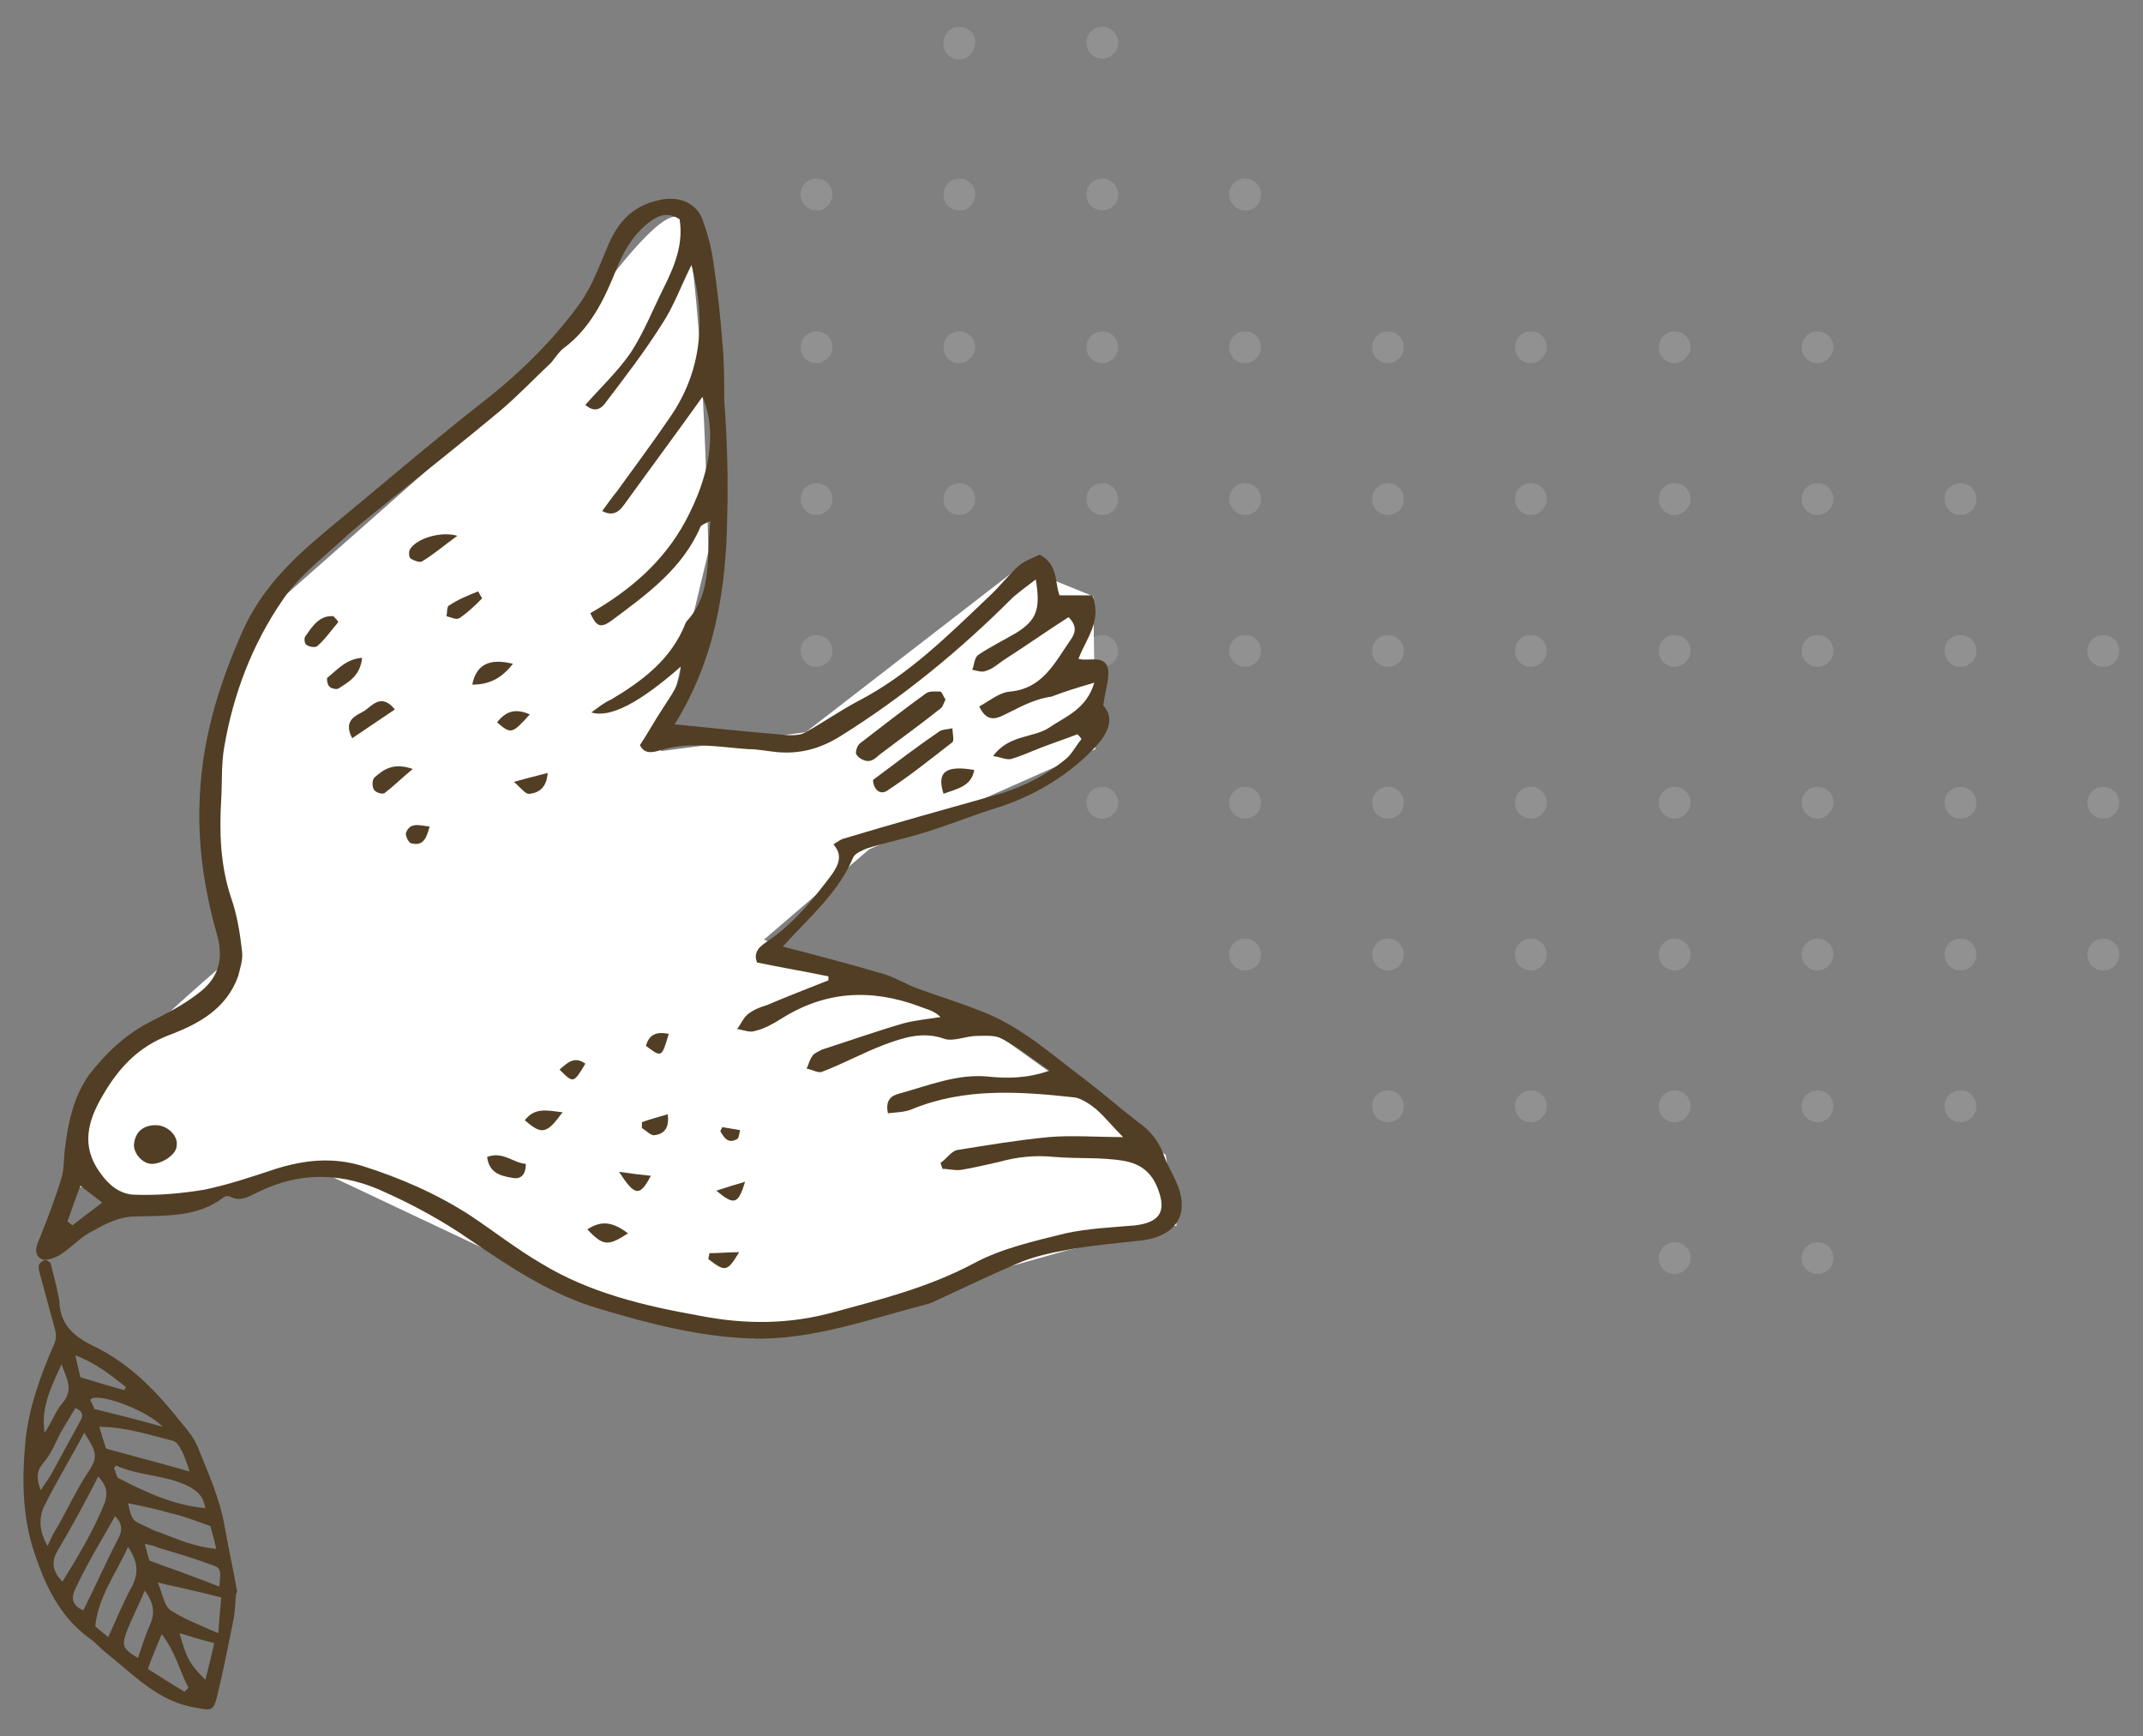 <?xml version="1.0" encoding="utf-8"?>
<!-- Generator: Adobe Illustrator 27.9.1, SVG Export Plug-In . SVG Version: 6.00 Build 0)  -->
<svg version="1.1" id="レイヤー_1" xmlns="http://www.w3.org/2000/svg" xmlns:xlink="http://www.w3.org/1999/xlink" x="0px"
	 y="0px" viewBox="0 0 216 175" style="enable-background:new 0 0 216 175;" xml:space="preserve">
<rect x="0" y="0" width="216" height="175" fill="#808080" stroke="none"/>
<style type="text/css">
	.st0{fill:#919191;}
	.st1{fill:#FFFFFF;}
	.st2{fill:#513E24;}
</style>
<g>
	<path class="st0" d="M170.4,126.8c0-0.9-0.7-1.6-1.6-1.6c-0.9,0-1.6,0.7-1.6,1.6c0,0.9,0.7,1.6,1.6,1.6
		C169.6,128.4,170.4,127.7,170.4,126.8z"/>
	<path class="st0" d="M184.8,126.8c0-0.9-0.7-1.6-1.6-1.6c-0.9,0-1.6,0.7-1.6,1.6c0,0.9,0.7,1.6,1.6,1.6
		C184,128.4,184.8,127.7,184.8,126.8z"/>
	<path class="st0" d="M141.5,111.5c0-0.9-0.7-1.6-1.6-1.6s-1.6,0.7-1.6,1.6c0,0.9,0.7,1.6,1.6,1.6S141.5,112.4,141.5,111.5z"/>
	<path class="st0" d="M155.9,111.5c0-0.9-0.7-1.6-1.6-1.6c-0.9,0-1.6,0.7-1.6,1.6c0,0.9,0.7,1.6,1.6,1.6
		C155.2,113.1,155.9,112.4,155.9,111.5z"/>
	<path class="st0" d="M170.4,111.5c0-0.9-0.7-1.6-1.6-1.6c-0.9,0-1.6,0.7-1.6,1.6c0,0.9,0.7,1.6,1.6,1.6
		C169.6,113.1,170.4,112.4,170.4,111.5z"/>
	<path class="st0" d="M184.8,111.5c0-0.9-0.7-1.6-1.6-1.6c-0.9,0-1.6,0.7-1.6,1.6c0,0.9,0.7,1.6,1.6,1.6
		C184,113.1,184.8,112.4,184.8,111.5z"/>
	<path class="st0" d="M199.2,111.5c0-0.9-0.7-1.6-1.6-1.6c-0.9,0-1.6,0.7-1.6,1.6c0,0.9,0.7,1.6,1.6,1.6
		C198.5,113.1,199.2,112.4,199.2,111.5z"/>
	<path class="st0" d="M127.1,96.2c0-0.9-0.7-1.6-1.6-1.6c-0.9,0-1.6,0.7-1.6,1.6s0.7,1.6,1.6,1.6C126.4,97.8,127.1,97.1,127.1,96.2z
		"/>
	<circle class="st0" cx="139.9" cy="96.2" r="1.6"/>
	<path class="st0" d="M155.9,96.2c0-0.9-0.7-1.6-1.6-1.6c-0.9,0-1.6,0.7-1.6,1.6s0.7,1.6,1.6,1.6C155.2,97.8,155.9,97.1,155.9,96.2z
		"/>
	<path class="st0" d="M170.4,96.2c0-0.9-0.7-1.6-1.6-1.6c-0.9,0-1.6,0.7-1.6,1.6s0.7,1.6,1.6,1.6C169.6,97.8,170.4,97.1,170.4,96.2z
		"/>
	<path class="st0" d="M184.8,96.2c0-0.9-0.7-1.6-1.6-1.6c-0.9,0-1.6,0.7-1.6,1.6s0.7,1.6,1.6,1.6C184,97.8,184.8,97.1,184.8,96.2z"
		/>
	<path class="st0" d="M199.2,96.2c0-0.9-0.7-1.6-1.6-1.6c-0.9,0-1.6,0.7-1.6,1.6s0.7,1.6,1.6,1.6C198.5,97.8,199.2,97.1,199.2,96.2z
		"/>
	<path class="st0" d="M213.6,96.2c0-0.9-0.7-1.6-1.6-1.6c-0.9,0-1.6,0.7-1.6,1.6s0.7,1.6,1.6,1.6C212.9,97.8,213.6,97.1,213.6,96.2z
		"/>
	<path class="st0" d="M83.9,80.9c0-0.9-0.7-1.6-1.6-1.6c-0.9,0-1.6,0.7-1.6,1.6c0,0.9,0.7,1.6,1.6,1.6
		C83.1,82.5,83.9,81.8,83.9,80.9z"/>
	<path class="st0" d="M98.3,80.9c0-0.9-0.7-1.6-1.6-1.6c-0.9,0-1.6,0.7-1.6,1.6c0,0.9,0.7,1.6,1.6,1.6
		C97.5,82.5,98.3,81.8,98.3,80.9z"/>
	<path class="st0" d="M112.7,80.9c0-0.9-0.7-1.6-1.6-1.6s-1.6,0.7-1.6,1.6c0,0.9,0.7,1.6,1.6,1.6S112.7,81.8,112.7,80.9z"/>
	<path class="st0" d="M127.1,80.9c0-0.9-0.7-1.6-1.6-1.6c-0.9,0-1.6,0.7-1.6,1.6c0,0.9,0.7,1.6,1.6,1.6
		C126.4,82.5,127.1,81.8,127.1,80.9z"/>
	<path class="st0" d="M141.5,80.9c0-0.9-0.7-1.6-1.6-1.6s-1.6,0.7-1.6,1.6c0,0.9,0.7,1.6,1.6,1.6S141.5,81.8,141.5,80.9z"/>
	<path class="st0" d="M155.9,80.9c0-0.9-0.7-1.6-1.6-1.6c-0.9,0-1.6,0.7-1.6,1.6c0,0.9,0.7,1.6,1.6,1.6
		C155.2,82.5,155.9,81.8,155.9,80.9z"/>
	<path class="st0" d="M170.4,80.9c0-0.9-0.7-1.6-1.6-1.6c-0.9,0-1.6,0.7-1.6,1.6c0,0.9,0.7,1.6,1.6,1.6
		C169.6,82.5,170.4,81.8,170.4,80.9z"/>
	<path class="st0" d="M184.8,80.9c0-0.9-0.7-1.6-1.6-1.6c-0.9,0-1.6,0.7-1.6,1.6c0,0.9,0.7,1.6,1.6,1.6
		C184,82.5,184.8,81.8,184.8,80.9z"/>
	<path class="st0" d="M199.2,80.9c0-0.9-0.7-1.6-1.6-1.6c-0.9,0-1.6,0.7-1.6,1.6c0,0.9,0.7,1.6,1.6,1.6
		C198.5,82.5,199.2,81.8,199.2,80.9z"/>
	<path class="st0" d="M213.6,80.9c0-0.9-0.7-1.6-1.6-1.6c-0.9,0-1.6,0.7-1.6,1.6c0,0.9,0.7,1.6,1.6,1.6
		C212.9,82.5,213.6,81.8,213.6,80.9z"/>
	<path class="st0" d="M69.4,65.6c0-0.9-0.7-1.6-1.6-1.6s-1.6,0.7-1.6,1.6s0.7,1.6,1.6,1.6S69.4,66.5,69.4,65.6z"/>
	<path class="st0" d="M83.9,65.6c0-0.9-0.7-1.6-1.6-1.6c-0.9,0-1.6,0.7-1.6,1.6s0.7,1.6,1.6,1.6C83.1,67.2,83.9,66.5,83.9,65.6z"/>
	<path class="st0" d="M98.3,65.6c0-0.9-0.7-1.6-1.6-1.6c-0.9,0-1.6,0.7-1.6,1.6s0.7,1.6,1.6,1.6C97.5,67.2,98.3,66.5,98.3,65.6z"/>
	<path class="st0" d="M112.7,65.6c0-0.9-0.7-1.6-1.6-1.6s-1.6,0.7-1.6,1.6s0.7,1.6,1.6,1.6S112.7,66.5,112.7,65.6z"/>
	<path class="st0" d="M127.1,65.6c0-0.9-0.7-1.6-1.6-1.6c-0.9,0-1.6,0.7-1.6,1.6s0.7,1.6,1.6,1.6C126.4,67.2,127.1,66.5,127.1,65.6z
		"/>
	<path class="st0" d="M141.5,65.6c0-0.9-0.7-1.6-1.6-1.6s-1.6,0.7-1.6,1.6s0.7,1.6,1.6,1.6S141.5,66.5,141.5,65.6z"/>
	<path class="st0" d="M155.9,65.6c0-0.9-0.7-1.6-1.6-1.6c-0.9,0-1.6,0.7-1.6,1.6s0.7,1.6,1.6,1.6C155.2,67.2,155.9,66.5,155.9,65.6z
		"/>
	<path class="st0" d="M170.4,65.6c0-0.9-0.7-1.6-1.6-1.6c-0.9,0-1.6,0.7-1.6,1.6s0.7,1.6,1.6,1.6C169.6,67.2,170.4,66.5,170.4,65.6z
		"/>
	<path class="st0" d="M184.8,65.6c0-0.9-0.7-1.6-1.6-1.6c-0.9,0-1.6,0.7-1.6,1.6s0.7,1.6,1.6,1.6C184,67.2,184.8,66.5,184.8,65.6z"
		/>
	<path class="st0" d="M199.2,65.6c0-0.9-0.7-1.6-1.6-1.6c-0.9,0-1.6,0.7-1.6,1.6s0.7,1.6,1.6,1.6C198.5,67.2,199.2,66.5,199.2,65.6z
		"/>
	<path class="st0" d="M213.6,65.6c0-0.9-0.7-1.6-1.6-1.6c-0.9,0-1.6,0.7-1.6,1.6s0.7,1.6,1.6,1.6C212.9,67.2,213.6,66.5,213.6,65.6z
		"/>
	<path class="st0" d="M69.4,50.3c0-0.9-0.7-1.6-1.6-1.6s-1.6,0.7-1.6,1.6c0,0.9,0.7,1.6,1.6,1.6S69.4,51.2,69.4,50.3z"/>
	<path class="st0" d="M83.9,50.3c0-0.9-0.7-1.6-1.6-1.6c-0.9,0-1.6,0.7-1.6,1.6c0,0.9,0.7,1.6,1.6,1.6
		C83.1,51.9,83.9,51.2,83.9,50.3z"/>
	<path class="st0" d="M98.3,50.3c0-0.9-0.7-1.6-1.6-1.6c-0.9,0-1.6,0.7-1.6,1.6c0,0.9,0.7,1.6,1.6,1.6
		C97.5,51.9,98.3,51.2,98.3,50.3z"/>
	<path class="st0" d="M112.7,50.3c0-0.9-0.7-1.6-1.6-1.6s-1.6,0.7-1.6,1.6c0,0.9,0.7,1.6,1.6,1.6S112.7,51.2,112.7,50.3z"/>
	<path class="st0" d="M127.1,50.3c0-0.9-0.7-1.6-1.6-1.6c-0.9,0-1.6,0.7-1.6,1.6c0,0.9,0.7,1.6,1.6,1.6
		C126.4,51.9,127.1,51.2,127.1,50.3z"/>
	<path class="st0" d="M141.5,50.3c0-0.9-0.7-1.6-1.6-1.6s-1.6,0.7-1.6,1.6c0,0.9,0.7,1.6,1.6,1.6S141.5,51.2,141.5,50.3z"/>
	<path class="st0" d="M155.9,50.3c0-0.9-0.7-1.6-1.6-1.6c-0.9,0-1.6,0.7-1.6,1.6c0,0.9,0.7,1.6,1.6,1.6
		C155.2,51.9,155.9,51.2,155.9,50.3z"/>
	<path class="st0" d="M170.4,50.3c0-0.9-0.7-1.6-1.6-1.6c-0.9,0-1.6,0.7-1.6,1.6c0,0.9,0.7,1.6,1.6,1.6
		C169.6,51.9,170.4,51.2,170.4,50.3z"/>
	<path class="st0" d="M184.8,50.3c0-0.9-0.7-1.6-1.6-1.6c-0.9,0-1.6,0.7-1.6,1.6c0,0.9,0.7,1.6,1.6,1.6
		C184,51.9,184.8,51.2,184.8,50.3z"/>
	<path class="st0" d="M199.2,50.3c0-0.9-0.7-1.6-1.6-1.6c-0.9,0-1.6,0.7-1.6,1.6c0,0.9,0.7,1.6,1.6,1.6
		C198.5,51.9,199.2,51.2,199.2,50.3z"/>
	<path class="st0" d="M69.4,35c0-0.9-0.7-1.6-1.6-1.6s-1.6,0.7-1.6,1.6c0,0.9,0.7,1.6,1.6,1.6S69.4,35.8,69.4,35z"/>
	<path class="st0" d="M83.9,35c0-0.9-0.7-1.6-1.6-1.6c-0.9,0-1.6,0.7-1.6,1.6c0,0.9,0.7,1.6,1.6,1.6C83.1,36.6,83.9,35.8,83.9,35z"
		/>
	<path class="st0" d="M98.3,35c0-0.9-0.7-1.6-1.6-1.6c-0.9,0-1.6,0.7-1.6,1.6c0,0.9,0.7,1.6,1.6,1.6C97.5,36.6,98.3,35.8,98.3,35z"
		/>
	<path class="st0" d="M112.7,35c0-0.9-0.7-1.6-1.6-1.6s-1.6,0.7-1.6,1.6c0,0.9,0.7,1.6,1.6,1.6S112.7,35.8,112.7,35z"/>
	<path class="st0" d="M127.1,35c0-0.9-0.7-1.6-1.6-1.6c-0.9,0-1.6,0.7-1.6,1.6c0,0.9,0.7,1.6,1.6,1.6
		C126.4,36.6,127.1,35.8,127.1,35z"/>
	<path class="st0" d="M141.5,35c0-0.9-0.7-1.6-1.6-1.6s-1.6,0.7-1.6,1.6c0,0.9,0.7,1.6,1.6,1.6S141.5,35.8,141.5,35z"/>
	<path class="st0" d="M155.9,35c0-0.9-0.7-1.6-1.6-1.6c-0.9,0-1.6,0.7-1.6,1.6c0,0.9,0.7,1.6,1.6,1.6
		C155.2,36.6,155.9,35.8,155.9,35z"/>
	<path class="st0" d="M170.4,35c0-0.9-0.7-1.6-1.6-1.6c-0.9,0-1.6,0.7-1.6,1.6c0,0.9,0.7,1.6,1.6,1.6
		C169.6,36.6,170.4,35.8,170.4,35z"/>
	<path class="st0" d="M184.8,35c0-0.9-0.7-1.6-1.6-1.6c-0.9,0-1.6,0.7-1.6,1.6c0,0.9,0.7,1.6,1.6,1.6C184,36.6,184.8,35.8,184.8,35z
		"/>
	<path class="st0" d="M83.9,19.6c0-0.9-0.7-1.6-1.6-1.6c-0.9,0-1.6,0.7-1.6,1.6s0.7,1.6,1.6,1.6C83.1,21.3,83.9,20.5,83.9,19.6z"/>
	<path class="st0" d="M98.3,19.6c0-0.9-0.7-1.6-1.6-1.6c-0.9,0-1.6,0.7-1.6,1.6s0.7,1.6,1.6,1.6C97.5,21.3,98.3,20.5,98.3,19.6z"/>
	<path class="st0" d="M112.7,19.6c0-0.9-0.7-1.6-1.6-1.6s-1.6,0.7-1.6,1.6s0.7,1.6,1.6,1.6S112.7,20.5,112.7,19.6z"/>
	<path class="st0" d="M127.1,19.6c0-0.9-0.7-1.6-1.6-1.6c-0.9,0-1.6,0.7-1.6,1.6s0.7,1.6,1.6,1.6C126.4,21.3,127.1,20.5,127.1,19.6z
		"/>
	<path class="st0" d="M98.3,4.3c0-0.9-0.7-1.6-1.6-1.6c-0.9,0-1.6,0.7-1.6,1.6C95,5.2,95.8,6,96.7,6C97.5,6,98.3,5.2,98.3,4.3z"/>
	<path class="st0" d="M112.7,4.3c0-0.9-0.7-1.6-1.6-1.6s-1.6,0.7-1.6,1.6c0,0.9,0.7,1.6,1.6,1.6S112.7,5.2,112.7,4.3z"/>
</g>
<g>
	<path class="st1" d="M66.6,75.7l4.8-20.1c0,0-0.6-31.8-2.9-33.6c-2.3-1.9-12.9,14.3-12.9,14.3L28.3,60.4c0,0-10.9,13.9-4,35.3
		c0,0-7.2,5.9-12.2,11.2c-5,5.3-4.1,12.7-4.1,12.7l10.8,2l13.6-3.5l30.9,14.6l12.6,2.2l31.7-8.9l11-2.5l-1.1-7.1l-16.8-12l-23.7-9.7
		l10.6-9.1l22.8-10.1l-0.2-15.4l-7.4-3L81.2,73.8L66.6,75.7z"/>
	<path class="st2" d="M23.8,160.6c-0.1,0.9-0.1,1.9-0.3,2.8c-0.5,2.5-1,5-1.6,7.5c-0.4,1.6-0.6,1.5-2.2,1.2
		c-3.8-0.6-6.3-3.4-9.1-5.6c-0.5-0.4-1-1-1.6-1.4c-2.9-2.1-4.4-5.2-5.5-8.5c-1.3-3.8-1.3-7.7-0.9-11.7c0.4-3.3,1.5-6.3,2.8-9.3
		c0.3-0.6,0.3-1.1,0.1-1.8c-0.5-1.7-0.9-3.4-1.4-5.1c-0.1-0.4-0.2-0.7-0.2-1.1c0-0.2,0.3-0.5,0.6-0.6c0.1-0.1,0.5,0.2,0.6,0.3
		c0.2,0.8,0.4,1.6,0.6,2.4c0.1,0.6,0.3,1.2,0.3,1.8c0.2,2.1,1.5,3.2,3.3,4.1c3.4,1.6,6.1,4.2,8.5,7.2c0.8,1,1.7,1.9,2.2,3.2
		c1,2.5,2.1,4.9,2.6,7.6c0.4,2.3,0.9,4.5,1.3,6.8L23.8,160.6z M4.5,151.7c-0.6,1.2-0.6,2.6,0.3,4.1c0.4-0.9,0.7-1.5,1.1-2.1
		c0.9-1.6,1.7-3.3,2.7-4.9c1.3-1.9,1.3-2.2-0.1-4.4C7.1,147,5.7,149.3,4.5,151.7 M10,143.8c0.3,0.9,0.5,1.7,0.7,2.2
		c2.9,0.8,5.6,1.5,8.4,2.3c-0.5-1.7-1.1-3-1.7-3.1C15,144.6,12.6,143.8,10,143.8 M5.8,156.3c-0.6,1-0.6,2,0.5,3.1
		c1.6-2.6,3.1-5.1,4.2-7.8c0.4-1.1,0.3-1.8-0.6-2.8C8.6,151.4,7.2,153.9,5.8,156.3 M17.2,152.5c-1.4-0.4-2.8-0.7-4.3-1
		c0.4,1.7,0.4,1.7,1.7,2.3c0.5,0.2,0.9,0.5,1.4,0.6c1.8,0.7,3.6,1.5,5.8,1.7c-0.2-0.9-0.4-1.6-0.6-2.3
		C19.8,153.3,18.5,152.8,17.2,152.5 M22,164.6c0.1-1.4,0.2-2.5,0.3-3.6c-2.3-0.6-4.2-1-6.4-1.5c0.5,1.1,0.6,2.3,1.3,2.8
		C18.6,163.2,20.2,163.8,22,164.6 M9.6,163.9c0.4,0.4,0.9,0.7,1.3,1.1c0.8-1.7,1.5-3.5,2.4-5.1c0.7-1.4,0.6-2.5-0.4-4
		C11.7,158.6,9.9,160.9,9.6,163.9 M19.2,149.9c-2.4-1.3-5.1-1.1-7.5-2.2c-0.1,0.1-0.2,0.2-0.2,0.3c0.2,0.3,0.2,0.9,0.5,1
		c2.7,1.4,5.5,2.7,8.7,3C20.5,151,20.2,150.5,19.2,149.9 M7.8,159.7c-0.4,0.8-1,1.9,0.6,2.6c1.2-2.4,2.3-4.9,3.5-7.2
		c0.5-0.9,0.4-1.6-0.3-2.3C10.3,155.1,8.9,157.4,7.8,159.7 M14.6,155.6c0.2,0.7,0.3,1.3,0.5,1.7c2.5,0.9,4.7,1.7,7,2.6
		c0.2-1.8,0.2-1.9-1.1-2.3c-1.6-0.6-3.3-1.1-5-1.6C15.6,155.8,15.1,155.7,14.6,155.6 M15.1,163.8c0.5-1.1,0.5-2.1-0.5-3.5
		c-0.6,1.4-1.2,2.6-1.7,3.8c-0.7,1.8-0.6,2,1,3C14.3,166,14.6,164.9,15.1,163.8 M14.9,168.2c1.3,0.8,2.5,1.6,3.7,2.3
		c0.1-0.1,0.2-0.2,0.4-0.4c-0.9-1.7-1.3-3.6-2.7-5.4C15.7,166.1,15.3,167.1,14.9,168.2 M4.4,147.4c-0.8,0.9-0.7,1.7-0.3,2.8
		c0.3-0.5,0.7-1,1-1.5c1-1.8,2-3.7,3-5.5c0.4-0.7,0.1-1-0.5-1.3c-0.4,0.7-0.8,1.3-1.2,2C5.7,145,5.3,146.4,4.4,147.4 M21.6,165.6
		c-1.2-0.3-2.2-0.6-3.5-1c0.7,2.6,1.1,3.2,2.6,4.7C21,168.1,21.3,166.9,21.6,165.6 M6.3,141.4c1.1-1.3,0.5-2.3-0.1-3.9
		c-1.1,2.4-2.1,4.4-1.7,6.9C5.2,143.4,5.6,142.2,6.3,141.4 M9.1,141.1c0.2,0.4,0.4,0.8,0.4,0.9c2.4,0.6,4.5,1.1,6.9,1.8
		C14.7,142,9.5,140.2,9.1,141.1 M7.6,136.6c0.2,1,0.4,1.7,0.5,2.2c1.6,0.5,3,0.9,4.4,1.3c0.1-0.1,0.1-0.2,0.2-0.3
		C11.2,138.6,9.7,137.4,7.6,136.6"/>
	<path class="st2" d="M73.3,52c-0.1,7.3-1.2,14.4-5.3,21c4,0.4,7.8,0.8,11.5,1.1c0.6,0,1.2,0,1.7-0.3c1.8-1,3.5-2.2,5.4-3.2
		c5-2.6,9-6.6,13-10.4c1.1-1,2-2.2,3.1-3.2c0.6-0.5,1.5-0.8,2.1-1.1c1.9,1,1.5,2.9,2,4.1h3.3c1,2.6-0.6,4.3-1.4,6.4
		c1.1,0.3,2.7-0.5,3,1.1c0.1,1-0.3,2.1-0.5,3.6c1.2,1.3,0.5,2.8-0.9,4.3c-2.9,3-6.4,5-10.4,6.2c-2.2,0.7-4.4,1.6-6.7,2.3
		c-1.9,0.6-3.9,1-5.8,1.6c-0.5,0.2-1.2,0.5-1.4,0.9c-1.5,3.6-4.4,6-7.1,9c3.5,0.9,6.9,1.8,10.3,2.8c1.2,0.4,2.3,1.1,3.5,1.5
		c1.9,0.7,3.9,1.3,5.9,2.1c4.2,1.5,7.4,4.5,10.9,7.1c1.7,1.3,3.4,2.8,5.1,4.1c1.3,0.9,2.2,2,2.7,3.4c0.3,0.9,0.8,1.7,1.2,2.6
		c1.5,3.2,0.2,5.5-3.3,6c-2.6,0.3-5.2,0.5-7.8,1c-1.7,0.3-3.4,0.7-5,1.4c-2.8,1.2-5.5,2.5-8.3,3.8c-0.2,0.1-0.3,0.1-0.5,0.2
		c-5.9,1.5-11.7,3.7-17.9,3.5c-5.3-0.2-10.3-1.5-15.3-3c-4.8-1.4-9-4.2-13.1-7c-2.6-1.8-5.5-3.4-8.4-4.7c-4.2-2-8.5-2.2-12.8-0.1
		c-0.9,0.4-1.8,1.1-2.9,0.5c-0.2-0.1-0.6,0-0.7,0.1c-2.6,2-5.8,1.8-8.8,1.9c-1.9,0-3.3,0.9-4.8,1.7c-1,0.6-1.9,1.6-2.9,2.2
		c-0.5,0.3-1.4,0.6-1.8,0.4c-0.8-0.4-0.6-1.3-0.2-2.1c0.8-2,1.6-4.1,2.2-6.1c0.3-1,0.2-2.2,0.4-3.3c0.3-2.5,0.9-5,2.4-7.1
		c1.7-2.2,3.7-4.1,6.3-5.4c1.6-0.8,3.3-1.7,4.7-2.8c1.9-1.4,2.6-3.3,1.9-5.8c-1.2-4.2-1.9-8.5-1.8-12.9c0.1-6.3,1.8-12.1,4.4-17.9
		c1.9-4.2,5-7.2,8.5-10.1c5.1-4.2,10.1-8.5,15.3-12.6c3.9-3,7.4-6.4,10.2-10.3c1.2-1.7,2-3.9,2.8-5.8c1-2.3,2.4-3.9,5-4.5
		c1.9-0.5,3.8,0.1,4.5,1.9c0.5,1.4,0.9,2.8,1.1,4.3c0.4,2.7,0.7,5.3,0.9,8c0.2,2,0.2,4,0.2,6C73.3,44.3,73.4,48.2,73.3,52
		 M101.1,72.1c-0.8,0.4-1.7,0.6-2.4-0.9c1.1-0.6,2-1.4,3.1-1.5c3.3-0.3,4.5-2.9,6.1-5.2c0.5-0.7,0.7-1.4-0.2-2.3
		c-2.2,1.4-4.3,2.9-6.5,4.3c-0.6,0.4-1.1,0.9-1.8,1.1c-0.4,0.2-0.9,0-1.4-0.1c0.2-0.5,0.2-1.2,0.6-1.5c1.2-0.8,2.6-1.5,3.8-2.2
		c2.1-1.3,2.5-2.4,2-5.4c-0.8,0.6-1.6,1.2-2.3,1.8c-5.3,5.3-11,10-17.4,14c-2.1,1.3-4.1,1.8-6.4,1.6c-1-0.1-1.9-0.3-2.9-0.3
		c-2.9-0.2-5.9-0.8-8.8,0.1c-0.7,0.2-1.6,0.5-2.1-0.5c0.8-1.2,1.5-2.5,2.3-3.7c0.8-1.3,1.8-2.4,1.8-4.2c-4.1,3.6-7.1,5.2-9,4.6
		c0.7-0.5,1.3-1,2-1.3c3.2-1.9,6.1-4.1,7.5-7.7c0.1-0.2,0.2-0.3,0.3-0.4c2.4-2.8,1.8-6.3,2.2-9.9c-0.6,0.3-0.9,0.4-1,0.6
		c-1.8,4.2-5.4,6.8-8.9,9.4c-1.2,0.9-1.6,0.6-2.2-0.7c4-2.3,7.4-5.2,9.6-9.3c2.3-4.3,3.3-8.8,1.7-12.5c-2.5,3.5-5.1,7-7.7,10.6
		c-0.5,0.7-1.1,1.6-2.4,0.9c0.6-0.8,1-1.4,1.5-2c1.8-2.5,3.6-4.9,5.3-7.4c3.2-4.6,3.7-9.7,2.2-15.4c-1.1,2.2-1.8,4.2-3,6
		c-1.7,2.7-3.7,5.3-5.6,7.8c-0.4,0.6-1.1,1.2-2.1,0.3c1.6-1.8,3.3-3.4,4.6-5.3c1.3-2,2.2-4.3,3.3-6.5c1.1-2.2,2-4.4,1.6-6.9
		c-1.2-0.8-2.2-0.4-3.2,0.4c-1.5,1.2-2.5,2.9-3.2,4.7c-1.2,3-2.6,5.9-5.3,7.9c-0.5,0.4-0.8,0.9-1.2,1.4c-1.8,1.7-3.4,3.4-5.3,5
		c-3.5,2.9-7,5.7-10.5,8.5c-1.8,1.5-3.7,2.9-5.4,4.5c-2.1,1.9-4.5,3.8-6,6.1c-3,4.4-4.9,9.4-5.8,14.7c-0.3,1.7-0.2,3.5-0.3,5.2
		c-0.2,3.4-0.1,6.7,1,10c0.6,1.7,0.9,3.6,1.1,5.4c0.1,0.8-0.2,1.7-0.4,2.5c-1.2,3.3-4,4.8-6.9,5.9c-3.2,1.2-5.2,3.4-6.8,6.2
		c-1.4,2.4-2.2,5-0.2,7.7c0.9,1.3,2,2.1,3.3,2.2c2.4,0.1,4.8-0.1,7.2-0.5c2.4-0.5,4.8-1.3,7.2-2.1c2.9-0.9,5.7-1.2,8.7-0.3
		c3.8,1.2,7.5,2.8,10.9,5c2.4,1.6,4.7,3.4,7.1,4.8c4.9,3,10.4,4.3,16,5.3c4.6,0.9,9.1,0.9,13.7-0.4c4.8-1.3,9.5-2.5,14-4.9
		c2.8-1.5,6-2.2,9.2-3c2.3-0.5,4.7-0.6,7-0.8c2.5-0.3,3.2-1.4,2.3-3.7c-0.6-1.6-1.7-2.5-3.4-2.8c-2.3-0.4-4.7-0.2-7-0.4
		c-2-0.2-3.8,0-5.6,0.5c-1.3,0.3-2.6,0.6-3.8,0.8c-0.6,0.1-1.3-0.1-1.9-0.1l-0.2-0.6c0.6-0.4,1.1-1.2,1.7-1.3c3.1-0.5,6.1-1,9.2-1.3
		c2.4-0.2,4.8,0,7.5,0c-1.1-1.1-1.8-2-2.7-2.8c-0.6-0.5-1.5-1.1-2.2-1.2c-5.5-0.6-11.1-1-16.4,1.2c-0.7,0.3-1.6,0.3-2.4,0.4
		c-0.3-1.4,0.4-1.8,1.2-2c2.9-0.8,5.8-2,8.9-1.7c1.9,0.2,3.9,0.2,6.2-0.6c-1.8-1.2-3.2-2.4-4.8-3.2c-0.7-0.4-1.6-0.3-2.5-0.3
		c-1.1,0-2.4,0.6-3.3,0.3c-2.2-0.8-4.2-0.1-6.1,0.6c-2.1,0.8-4.1,1.9-6.2,2.7c-0.4,0.2-1-0.2-1.6-0.3c0.2-0.4,0.3-0.9,0.6-1.3
		c0.2-0.3,0.6-0.4,0.9-0.6c2.8-0.9,5.6-1.9,8.4-2.7c1.2-0.3,2.4-0.4,3.6-0.6c-0.7-0.7-1.5-0.8-2.2-1.1c-4.9-1.8-9.5-1.5-13.9,1.3
		c-0.8,0.5-1.7,1-2.6,1.2c-0.5,0.2-1.2-0.1-1.8-0.2c0.4-0.5,0.6-1.1,1.1-1.5c0.5-0.4,1.2-0.7,1.9-0.9c2.1-0.9,4.2-1.7,6.2-2.5
		c0-0.1,0-0.3,0-0.4c-2.4-0.5-4.8-0.9-7.2-1.4c-0.4-1.1,0.3-1.6,1-2.1c2.7-1.8,4.6-4.2,6.5-6.7c0.7-1,1.2-2,0.2-3.1
		c0.5-0.3,0.7-0.5,1.1-0.6c5-1.5,10-2.9,15-4.3c2.6-0.7,5.1-1.9,7.2-3.6c0.7-0.5,1.1-1.4,1.7-2.1c-0.1-0.2-0.2-0.3-0.4-0.5
		c-1.3,0.5-2.5,0.9-3.8,1.4c-1,0.4-1.9,0.8-2.9,1.1c-0.5,0.1-1-0.2-1.8-0.3c1.6-2.2,4.1-1.8,5.7-2.9c1.6-1.1,3.7-1.8,4.5-4.5
		c-1.7,0.5-3,0.9-4.3,1.4C104,70.5,102.6,71.4,101.1,72.1 M8.1,119.5c-0.5,1.3-0.9,2.5-1.3,3.6l0.5,0.4c0.9-0.7,1.8-1.4,3-2.3
		C9.5,120.6,8.9,120.1,8.1,119.5"/>
	<path class="st2" d="M95.3,70.5c-0.2,0.4-0.3,0.8-0.5,0.9c-2,1.6-4.1,3.1-6.2,4.7c-0.3,0.3-0.7,0.6-1.1,0.6c-0.4,0-1-0.3-1.2-0.7
		c-0.1-0.2,0.1-0.9,0.4-1.1c2.2-1.7,4.4-3.4,6.6-5c0.4-0.3,1-0.2,1.5-0.2C94.9,69.7,95.1,70.2,95.3,70.5"/>
	<path class="st2" d="M88,78.6c2.4-1.8,4.5-3.4,6.7-4.9c0.3-0.2,0.9-0.2,1.3-0.3c0,0.5,0.2,1.2,0,1.4c-2.2,1.7-4.3,3.4-6.6,4.9
		C88.6,80.2,88,79.4,88,78.6"/>
	<path class="st2" d="M15.3,117.3c-0.9,0-1.8-1-1.8-1.9c0.1-1.3,0.9-2,2.2-2c1.2,0,2.3,1.1,2.1,2.1
		C17.8,116.3,16.4,117.3,15.3,117.3"/>
	<path class="st2" d="M39.8,71.5c-1.5,1-2.8,1.9-4.3,2.9c-1-1.9,0.5-2.3,1.3-2.8C37.6,71,38.5,69.9,39.8,71.5"/>
	<path class="st2" d="M46.1,54c-1.4,1-2.4,1.9-3.6,2.6c-0.2,0.1-0.8-0.1-1.1-0.3c-0.2-0.1-0.2-0.7-0.1-0.9
		C41.9,54.3,44.4,53.5,46.1,54"/>
	<path class="st2" d="M49.1,116.6c1.6-0.6,2.6,0.6,3.9,0.7c0,1.1-0.5,1.6-1.4,1.4C50.4,118.5,49.3,118.2,49.1,116.6"/>
	<path class="st2" d="M51.7,66.9c-1.1,1.4-2.3,2.1-4.1,2.1C48,67,49.3,66.3,51.7,66.9"/>
	<path class="st2" d="M41.6,77.5c-1.2,1-2,1.8-2.8,2.4c-0.2,0.2-0.9,0-1.1-0.3c-0.2-0.3-0.2-0.9,0-1.2
		C38.6,77.6,39.6,76.8,41.6,77.5"/>
	<path class="st2" d="M95.1,80c-0.7-2.2,0.2-2.9,3.1-2.4C97.9,79.3,96.4,79.5,95.1,80"/>
	<path class="st2" d="M36.5,66.3c-0.2,1.8-1.3,2.4-2.4,3.1c-0.2,0.1-0.7,0-0.9-0.2C33,69,32.9,68.4,33,68.3
		C34,67.5,34.9,66.4,36.5,66.3"/>
	<path class="st2" d="M34.1,62.7c-0.7,0.8-1.3,1.7-2.1,2.4c-0.2,0.2-0.8,0.1-1.1-0.1c-0.2-0.1-0.3-0.7-0.1-0.9c0.7-1,1.4-2.1,2.8-2
		C33.8,62.3,34,62.5,34.1,62.7"/>
	<path class="st2" d="M63.3,124.3c-2,1.3-2.5,1.3-4.1-0.4C60.6,123,61.7,123.1,63.3,124.3"/>
	<path class="st2" d="M48.6,60.3c-0.7,0.7-1.4,1.4-2.3,2c-0.3,0.2-0.9-0.1-1.3-0.2c0.1-0.4,0-1,0.3-1.1c0.9-0.6,1.9-1,2.9-1.4
		C48.3,59.8,48.4,60,48.6,60.3"/>
	<path class="st2" d="M56.7,112.1c-1.6,2.2-2.1,2.3-3.8,0.8C53.9,111.6,55.1,111.9,56.7,112.1"/>
	<path class="st2" d="M53.4,72c-1.8,2-1.9,2-3.3,0.8C50.9,71.8,51.8,71.3,53.4,72"/>
	<path class="st2" d="M62.4,118.1c1.4,0.2,2.2,0.3,3.2,0.4C64.5,120.6,64,120.6,62.4,118.1"/>
	<path class="st2" d="M71.5,126.3c0.9,0,1.9-0.1,3-0.1c-1.2,2-1.4,2-3.1,0.7C71.4,126.7,71.5,126.5,71.5,126.3"/>
	<path class="st2" d="M64.7,113.1c0.8-0.3,1.6-0.5,2.6-0.8c0.2,1.4-0.4,2-1.3,2.1c-0.4,0.1-0.9-0.5-1.3-0.7
		C64.7,113.5,64.7,113.3,64.7,113.1"/>
	<path class="st2" d="M51.8,78.8c1.4-0.4,2.3-0.6,3.4-0.9c-0.1,1.5-0.9,2-1.8,2.1C53,80.1,52.6,79.5,51.8,78.8"/>
	<path class="st2" d="M59,107.2c-1.2,2-1.2,2-2.6,0.6C57.2,107.1,57.9,106.4,59,107.2"/>
	<path class="st2" d="M67.4,104.2c-0.7,2.4-0.7,2.4-2.3,1.2C65.4,104.4,66,103.9,67.4,104.2"/>
	<path class="st2" d="M43.3,83.3c-0.3,1.1-0.6,2-1.8,1.7c-0.3,0-0.6-0.7-0.6-1C41.3,82.8,42.3,83.2,43.3,83.3"/>
	<path class="st2" d="M72.2,120c1.2-0.4,1.9-0.6,2.9-0.9C74.4,121.4,74,121.5,72.2,120"/>
	<path class="st2" d="M72.6,114c0.1-0.2,0.2-0.4,0.2-0.4c0.6,0.1,1.2,0.2,1.8,0.3c-0.1,0.3-0.1,0.8-0.3,0.9
		C73.4,115.3,73,114.7,72.6,114"/>
</g>
</svg>
